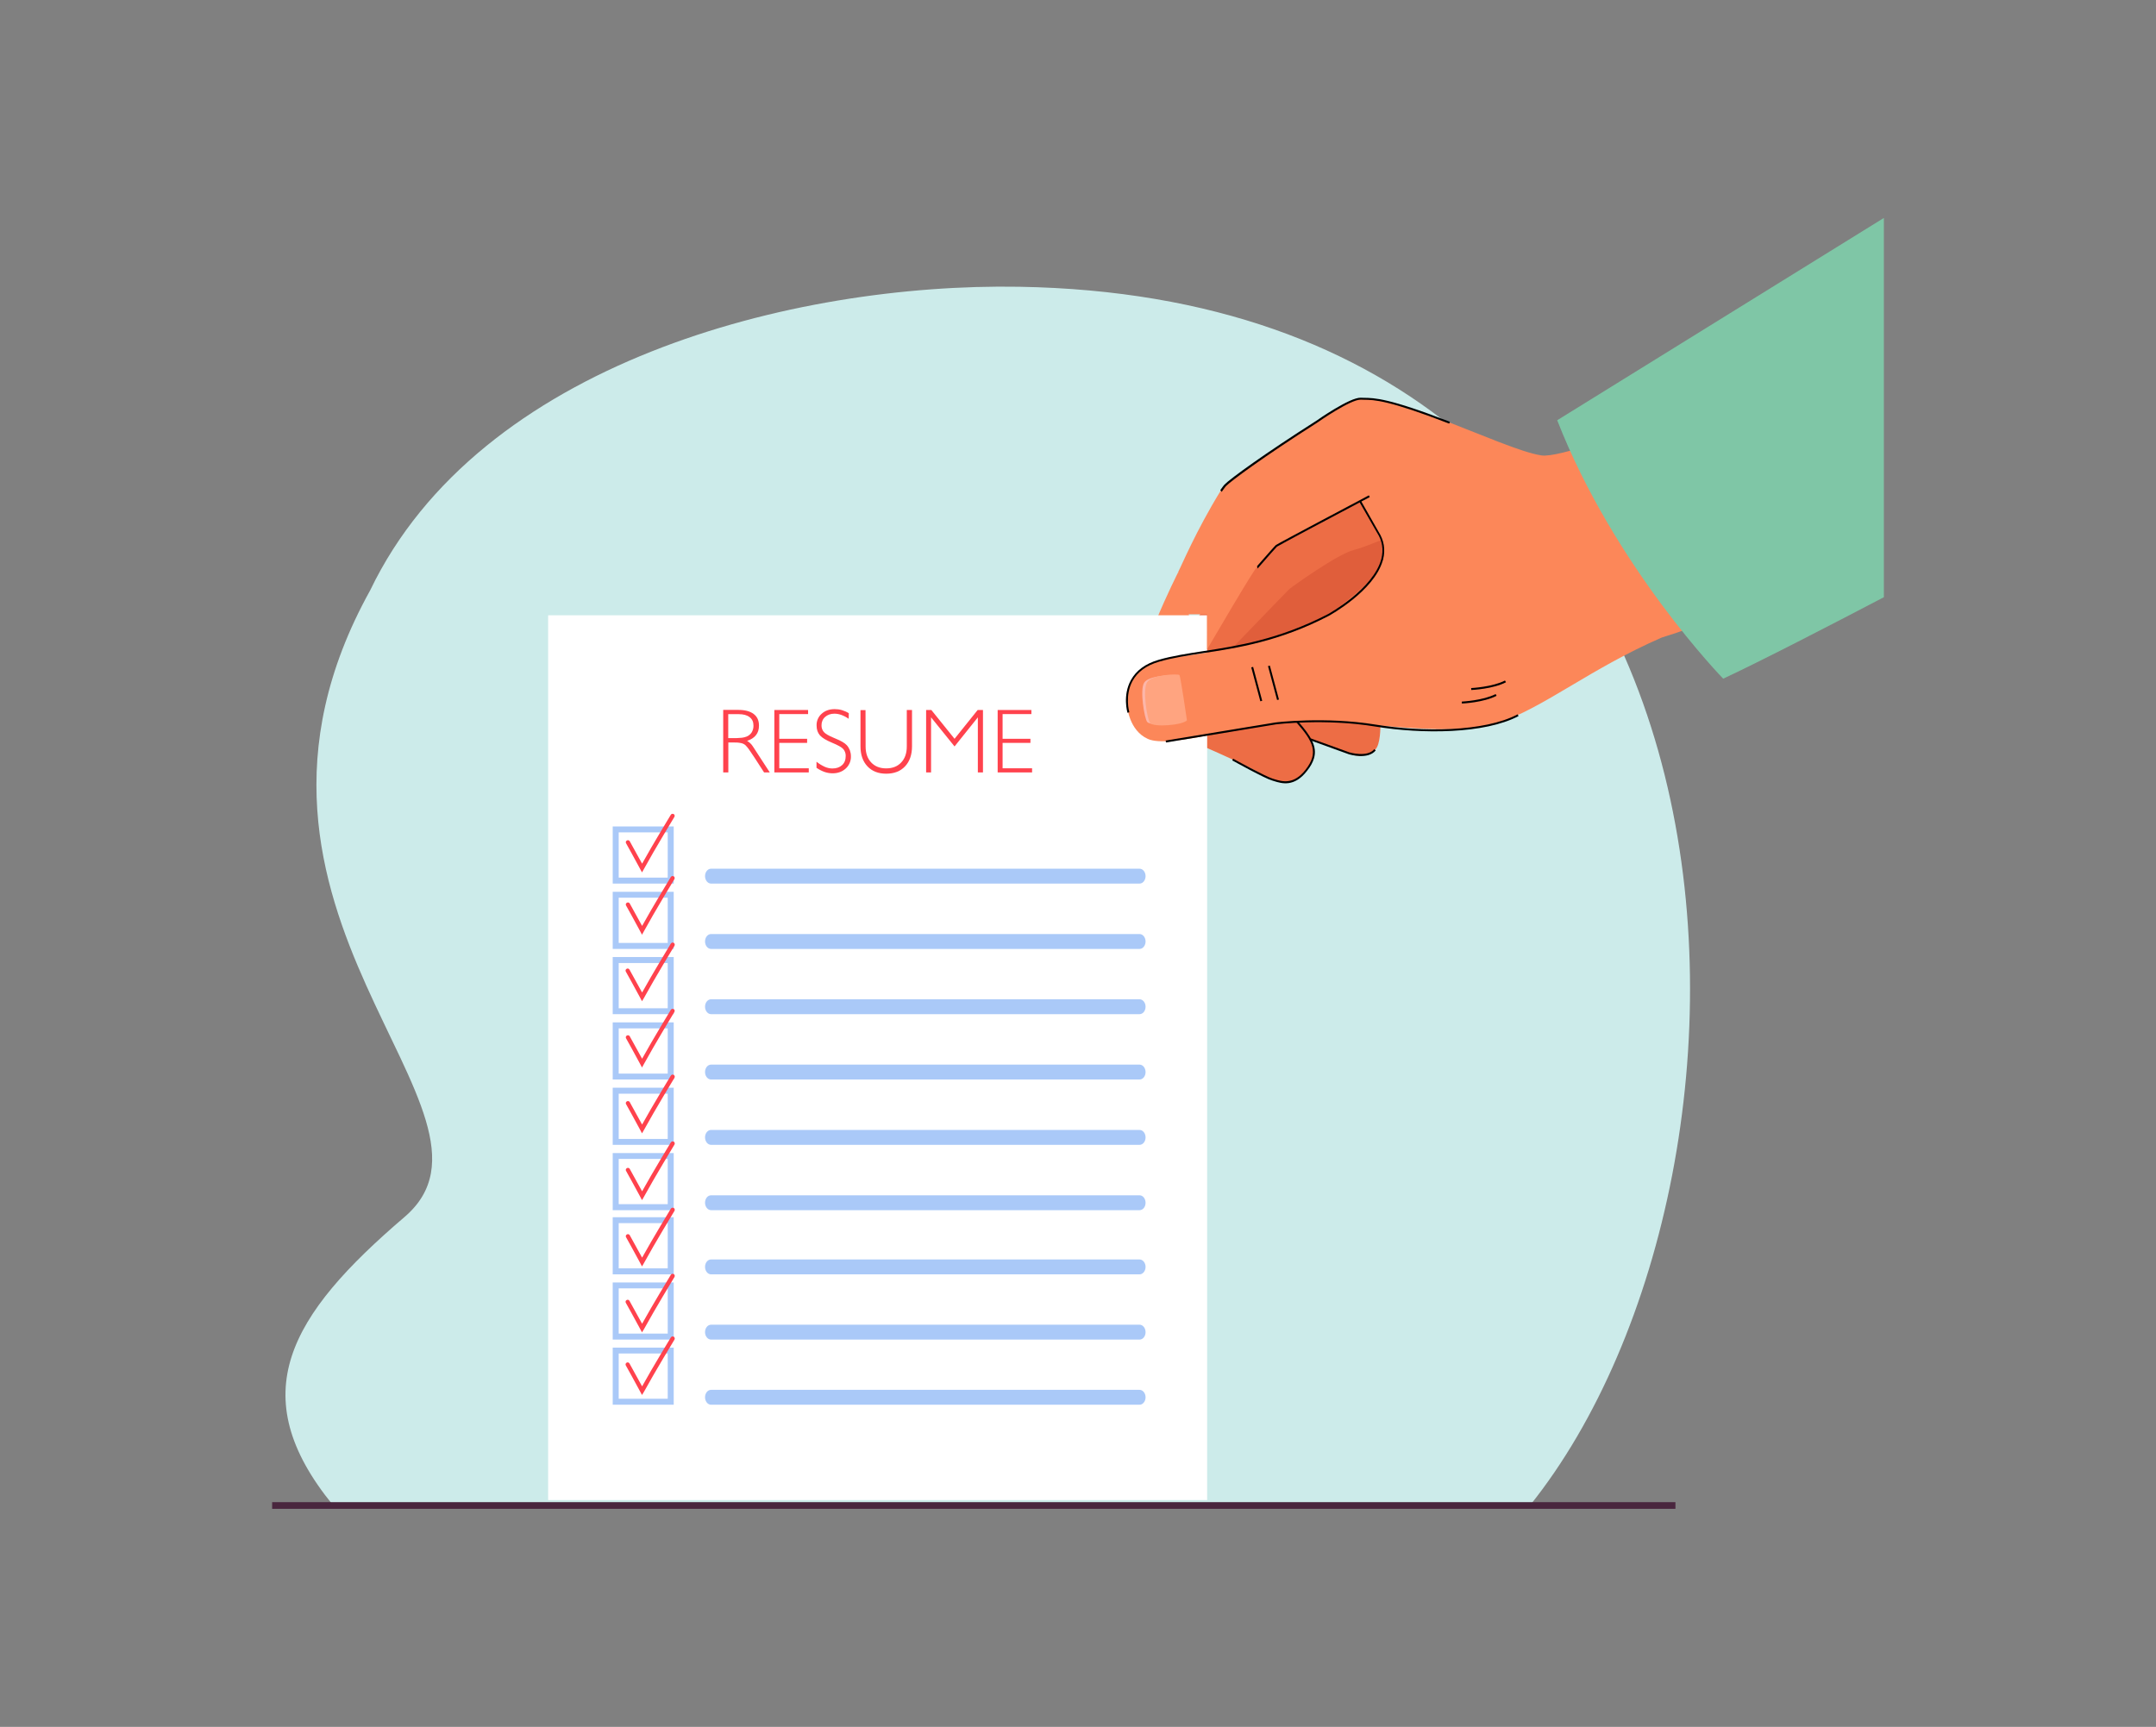 <?xml version="1.0" encoding="utf-8"?>
<!-- Generator: Adobe Illustrator 24.1.2, SVG Export Plug-In . SVG Version: 6.00 Build 0)  -->
<svg version="1.1" id="Layer_1" xmlns="http://www.w3.org/2000/svg" xmlns:xlink="http://www.w3.org/1999/xlink" x="0px" y="0px"
	 viewBox="0 0 2230.2 1786.7" style="enable-background:new 0 0 2230.2 1786.7;" xml:space="preserve">
<rect x="0" y="0" width="2230.2" height="1786.7" fill="#808080" stroke="none"/>
<style type="text/css">
	.st0{fill:#CCEBEA;}
	.st1{fill:#49263E;}
	.st2{fill:#E05E3B;}
	.st3{fill:#ED6D45;}
	.st4{fill:#FC8759;}
	.st5{fill:#FFFFFF;}
	.st6{fill:#AAC9F8;}
	.st7{fill:#FF424D;}
	.st8{fill:#FCB6A9;}
	.st9{fill:#FFA480;}
	.st10{fill:#7FC6A6;}
</style>
<g id="Layer_2_1_">
	<g id="Layer_1-2">
		<path class="st0" d="M1054.5,296.7c-234.2-4-558.4,78.5-671.6,314.1c-185.2,333.9,162.5,539.9,35.5,648.4
			c-118.6,101.4-167.9,183.4-73.7,298.4h1237.9C1861.1,1210.1,1851.8,310.4,1054.5,296.7z"/>
		<rect x="281.5" y="1554.2" class="st1" width="1451.6" height="6.9"/>
		<path class="st2" d="M1258.1,763.7c0,0,86.9-90.4,89.4-92.6c2.5-2.2,49.9-36.4,67.1-40.6c17.3-4.3,67.5-27.2,68.3-29
			c0.7-1.7-42.9-64.6-46.6-63.2s-89.2,49-89.2,49l-56.4,59l-73.1,82l13.8,16.3L1258.1,763.7z"/>
		<path class="st3" d="M1226.9,764.4c0,0,62.3,26.7,75.9,35.5s30.2,12.8,40.3,5.3c10.1-7.5,21.6-24.4,12.5-40.3
			c0,0,37.2,13.4,44.4,16.1c7.2,2.7,16.7-0.4,22.4-5.3c5.8-4.9,5.5-24.7,5.5-24.7l-51.2-46.4L1269,735.7l-41.6,18.3L1226.9,764.4z"
			/>
		<path d="M1359.2,784.6c-1.2,4.1-3.5,8.4-7.2,13c-13.2,17.1-26.2,13-34,10.6c-0.8-0.3-1.5-0.5-2.2-0.7c-7.1-1.9-39.8-20-41.2-20.8
			l1-1.7c0.3,0.2,34,18.7,40.8,20.6c0.7,0.2,1.5,0.4,2.3,0.7c7.3,2.2,19.4,6,31.8-9.9c13.6-17.5,8.3-28.8-9.6-49.1l1.5-1.3
			C1356.1,761.5,1362.8,772.4,1359.2,784.6z"/>
		<path d="M1423.1,776.4c-8.1,10-27.3,4.2-28.1,3.9l-39.8-14.4l0.7-1.9l39.8,14.4c0.1,0,18.7,5.6,25.9-3.3L1423.1,776.4z"/>
		<path class="st3" d="M1244.3,702.1c0,0,86.9-90.4,89.4-92.6s49.9-36.4,67.1-40.6c17.3-4.3,67.5-27.2,68.3-29
			c0.7-1.7-42.9-64.6-46.6-63.2c-3.7,1.5-89.2,49-89.2,49l-56.4,59l-57.8,82.7l-1.6,15.6L1244.3,702.1z"/>
		<path class="st4" d="M1219,591.5c0,0-48.6,95.8-38,115.1c29.2-12.4,55.6-29.8,56.1-35.1S1219,591.5,1219,591.5z"/>
		<rect x="567" y="636.6" class="st5" width="681.7" height="915.4"/>
		<path class="st6" d="M1178.8,914.2H735.5c-3.4,0-6.2-3.5-6.2-7.7l0,0c0-4.3,2.8-7.7,6.2-7.7h443.3c3.4,0,6.2,3.5,6.2,7.7l0,0
			C1185,910.7,1182.2,914.2,1178.8,914.2z"/>
		<path class="st6" d="M1178.8,981.8H735.5c-3.4,0-6.2-3.5-6.2-7.7l0,0c0-4.3,2.8-7.7,6.2-7.7h443.3c3.4,0,6.2,3.5,6.2,7.7l0,0
			C1185,978.3,1182.2,981.8,1178.8,981.8z"/>
		<path class="st6" d="M1178.8,1049.3H735.5c-3.4,0-6.2-3.5-6.2-7.7l0,0c0-4.3,2.8-7.7,6.2-7.7h443.3c3.4,0,6.2,3.5,6.2,7.7l0,0
			C1185,1045.9,1182.2,1049.3,1178.8,1049.3z"/>
		<path class="st6" d="M1178.8,1184.5H735.5c-3.4,0-6.2-3.5-6.2-7.7l0,0c0-4.3,2.8-7.7,6.2-7.7h443.3c3.4,0,6.2,3.5,6.2,7.7l0,0
			C1185,1181.1,1182.2,1184.5,1178.8,1184.5z"/>
		<path class="st6" d="M1178.8,1252.1H735.5c-3.4,0-6.2-3.5-6.2-7.7l0,0c0-4.3,2.8-7.7,6.2-7.7h443.3c3.4,0,6.2,3.5,6.2,7.7l0,0
			C1185,1248.7,1182.2,1252.1,1178.8,1252.1z"/>
		<path class="st6" d="M1178.8,1116.9H735.5c-3.4,0-6.2-3.5-6.2-7.7l0,0c0-4.3,2.8-7.7,6.2-7.7h443.3c3.4,0,6.2,3.5,6.2,7.7l0,0
			C1185,1113.5,1182.2,1116.9,1178.8,1116.9z"/>
		<path class="st6" d="M1178.8,1318.5H735.5c-3.4,0-6.2-3.5-6.2-7.7l0,0c0-4.3,2.8-7.7,6.2-7.7h443.3c3.4,0,6.2,3.5,6.2,7.7l0,0
			C1185,1315,1182.2,1318.5,1178.8,1318.5z"/>
		<path class="st6" d="M1178.8,1386H735.5c-3.4,0-6.2-3.5-6.2-7.7l0,0c0-4.3,2.8-7.7,6.2-7.7h443.3c3.4,0,6.2,3.5,6.2,7.7l0,0
			C1185,1382.6,1182.2,1386,1178.8,1386z"/>
		<path class="st6" d="M1178.8,1453.4H735.5c-3.4,0-6.2-3.5-6.2-7.7l0,0c0-4.3,2.8-7.7,6.2-7.7h443.3c3.4,0,6.2,3.5,6.2,7.7l0,0
			C1185,1449.9,1182.2,1453.4,1178.8,1453.4z"/>
		<path class="st6" d="M696.9,914.2h-63.1v-59.1h63.1V914.2z M640,908h50.7v-46.8H640V908z"/>
		<path class="st6" d="M696.9,981.8h-63.1v-59.1h63.1V981.8z M640,975.6h50.7v-46.8H640L640,975.6z"/>
		<path class="st6" d="M696.9,1049.3h-63.1v-59.1h63.1V1049.3z M640,1043.2h50.7v-46.8H640L640,1043.2z"/>
		<path class="st6" d="M696.9,1116.9h-63.1v-59.1h63.1V1116.9z M640,1110.8h50.7V1064H640L640,1110.8z"/>
		<path class="st6" d="M696.9,1184.5h-63.1v-59.1h63.1V1184.5z M640,1178.4h50.7v-46.8H640L640,1178.4z"/>
		<path class="st6" d="M696.9,1252.1h-63.1V1193h63.1V1252.1z M640,1245.9h50.7v-46.8H640V1245.9z"/>
		<path class="st6" d="M696.9,1318.5h-63.1v-59.1h63.1V1318.5z M640,1312.3h50.7v-46.8H640L640,1312.3z"/>
		<path class="st6" d="M696.9,1386h-63.1v-59.1h63.1V1386z M640,1379.8h50.7v-46.8H640L640,1379.8z"/>
		<path class="st6" d="M696.9,1453.4h-63.1v-59.1h63.1V1453.4z M640,1447.2h50.7v-46.8H640L640,1447.2z"/>
		<path class="st7" d="M664.1,902.6l-1.9-3.5c-4.8-9.1-14.6-26.6-14.7-26.8c-0.5-1.1,0.1-2.4,1.2-2.8c0.9-0.4,2-0.1,2.6,0.7
			c0.1,0.2,7.7,13.9,12.9,23.4c11.1-20.1,29.5-50.2,29.7-50.6c0.6-1,2-1.3,3-0.7c1,0.6,1.3,1.9,0.7,2.9
			c-0.2,0.3-20.7,34.1-31.5,53.9L664.1,902.6z"/>
		<path class="st7" d="M664.1,967.1l-1.9-3.6c-4.8-9.1-14.6-26.6-14.7-26.8c-0.5-1.1,0.1-2.4,1.2-2.8c0.9-0.4,2-0.1,2.6,0.7
			c0.1,0.2,7.7,13.8,12.9,23.4c11.1-20.1,29.5-50.2,29.7-50.6c0.6-1,2-1.3,3-0.7c1,0.6,1.3,1.9,0.7,2.9
			c-0.2,0.3-20.7,34.1-31.5,53.9L664.1,967.1z"/>
		<path class="st7" d="M664.1,1035.9l-1.9-3.6c-4.8-9.1-14.6-26.6-14.7-26.8c-0.7-1-0.5-2.3,0.5-3c1-0.7,2.3-0.5,3,0.5
			c0.1,0.1,0.2,0.3,0.3,0.5c0.1,0.1,7.7,13.8,12.9,23.4c11.1-20.1,29.5-50.2,29.7-50.6c0.6-1,1.9-1.4,3-0.8c1,0.6,1.4,1.9,0.8,3
			c0,0,0,0,0,0c-0.2,0.3-20.7,34.1-31.5,53.9L664.1,1035.9z"/>
		<path class="st7" d="M664.1,1104.5l-1.9-3.6c-4.8-9.1-14.6-26.6-14.7-26.8c-0.5-1.1,0.1-2.4,1.2-2.8c0.9-0.4,2-0.1,2.6,0.7
			c0.1,0.2,7.7,13.8,12.9,23.4c11.1-20.1,29.5-50.2,29.7-50.6c0.6-1,2-1.3,3-0.7c1,0.6,1.3,1.9,0.7,2.9
			c-0.2,0.3-20.7,34.1-31.5,53.9L664.1,1104.5z"/>
		<path class="st7" d="M664.1,1172.6l-1.9-3.6c-4.8-9.1-14.6-26.6-14.7-26.8c-0.5-1.1,0.1-2.4,1.2-2.8c0.9-0.4,2-0.1,2.6,0.7
			c0.1,0.2,7.7,13.9,12.9,23.4c11.1-20.1,29.5-50.2,29.7-50.6c0.6-1,1.9-1.4,3-0.8c1,0.6,1.4,1.9,0.8,3c0,0,0,0,0,0
			c-0.2,0.3-20.7,34.1-31.5,53.9L664.1,1172.6z"/>
		<path class="st7" d="M664.1,1241.7l-1.9-3.6c-4.8-9.1-14.6-26.6-14.7-26.8c-0.5-1.1,0.1-2.4,1.2-2.8c0.9-0.4,2-0.1,2.6,0.7
			c0.1,0.2,7.7,13.8,12.9,23.4c11.1-20.1,29.5-50.2,29.7-50.6c0.6-1,1.9-1.4,3-0.8c1,0.6,1.4,1.9,0.8,3c0,0,0,0,0,0
			c-0.2,0.3-20.7,34.1-31.5,53.9L664.1,1241.7z"/>
		<path class="st7" d="M664.1,1310.3l-1.9-3.6c-4.8-9.1-14.6-26.6-14.7-26.8c-0.5-1.1,0.1-2.4,1.2-2.8c0.9-0.4,2-0.1,2.6,0.7
			c0.1,0.2,7.7,13.9,12.9,23.4c11.1-20.1,29.5-50.2,29.7-50.6c0.6-1,1.9-1.4,3-0.8c1,0.6,1.4,1.9,0.8,3c0,0,0,0,0,0
			c-0.2,0.3-20.7,34.1-31.5,53.9L664.1,1310.3z"/>
		<path class="st7" d="M664.1,1378.5l-1.9-3.5c-4.8-9.1-14.6-26.6-14.7-26.8c-0.7-1-0.5-2.3,0.5-3s2.3-0.5,3,0.5
			c0.1,0.1,0.2,0.3,0.3,0.5c0.1,0.1,7.7,13.8,12.9,23.4c11.1-20.1,29.5-50.2,29.7-50.6c0.6-1,1.9-1.4,3-0.8c1,0.6,1.4,1.9,0.8,3
			c0,0,0,0,0,0c-0.2,0.3-20.7,34.1-31.5,53.9L664.1,1378.5z"/>
		<path class="st7" d="M664.1,1443.3l-1.9-3.5c-4.8-9.1-14.6-26.6-14.7-26.8c-0.7-1-0.5-2.3,0.5-3c1-0.7,2.3-0.5,3,0.5
			c0.1,0.1,0.2,0.3,0.3,0.5c0.1,0.1,7.7,13.8,12.9,23.4c11.1-20.1,29.5-50.2,29.7-50.6c0.6-1,1.9-1.4,3-0.8c1,0.6,1.4,1.9,0.8,3
			c0,0,0,0,0,0c-0.2,0.3-20.7,34.1-31.5,53.9L664.1,1443.3z"/>
		<path class="st7" d="M748.1,734.5h15.7c6.8,0,12.1,1.4,15.8,4.2c3.7,2.8,5.5,6.8,5.5,12c0,4-1,7.3-3.1,9.9c-2,2.6-5.1,4.6-9.2,5.9
			c1.1,0.7,2.2,1.5,3.2,2.4c1,0.9,1.8,1.9,2.6,3.1l17.7,27.2h-5.9l-10.3-15.9c-2-3.1-3.8-5.7-5.2-7.7c-1.1-1.5-2.2-3-3.5-4.3
			c-1.2-1.2-2.8-2-4.5-2.4c-2.7-0.6-5.5-0.8-8.2-0.7h-5.3v31h-5.3V734.5z M753.3,738.9v24.8h4c3.4,0.1,6.8-0.1,10.2-0.4
			c1.6-0.2,3.3-0.6,4.8-1.2c2.2-0.9,4-2.4,5.3-4.4c1.2-2.1,1.9-4.5,1.8-7c0-3.8-1.3-6.7-4-8.7c-2.7-2.1-6.4-3.1-11.3-3.1H753.3z"/>
		<path class="st7" d="M801,799.2v-64.6h34.9v4.2h-29.8v25.6h28.8v4.2h-28.8v26.3h30.5v4.3H801z"/>
		<path class="st7" d="M877.9,743.7c-2.4-1.7-4.9-3-7.6-4c-2.3-0.8-4.7-1.3-7.2-1.3c-3.9,0-7.1,1.2-9.6,3.4
			c-2.5,2.2-3.8,5.4-3.7,8.7c-0.1,2.5,0.8,5,2.4,6.9c1.6,1.8,5,3.8,10.3,6l1.4,0.6c6,2.4,10,4.8,12,7c1.4,1.5,2.4,3.3,3.2,5.2
			c0.7,2,1.1,4.1,1.1,6.2c0.2,4.8-1.8,9.5-5.3,12.7c-3.6,3.3-8.1,5-13.7,5c-2.8,0-5.6-0.5-8.3-1.4c-3-1.1-5.7-2.5-8.3-4.3v-6.3
			c2.6,2.1,5.5,3.9,8.6,5.3c2.5,1.1,5.2,1.7,7.9,1.7c4.2,0,7.5-1.2,10-3.5s3.7-5.4,3.7-9.4c0.1-2.6-0.8-5.2-2.5-7.2
			c-1.7-1.9-5.5-4-11.5-6.5c-6.2-2.6-10.4-5.1-12.7-7.7c-2.2-2.6-3.4-5.9-3.4-10c-0.2-4.7,1.7-9.2,5.2-12.3c3.5-3.2,8-4.8,13.5-4.8
			c2.5,0,5,0.3,7.4,1c2.5,0.8,5,1.8,7.2,3.2L877.9,743.7z"/>
		<path class="st7" d="M895.4,772.4c0,6.9,1.9,12.4,5.8,16.5c3.9,4.1,9,6.1,15.5,6.1c6.5,0,11.7-2,15.5-6.1
			c3.9-4.1,5.8-9.6,5.8-16.5v-37.8h5.4v37.6c0,8.7-2.4,15.6-7.2,20.7c-4.8,5.1-11.3,7.6-19.5,7.6c-8.1,0-14.6-2.5-19.4-7.6
			c-4.8-5.1-7.2-12-7.2-20.7v-37.5h5.2L895.4,772.4z"/>
		<path class="st7" d="M958,799.2v-64.6h5.4l24,29.8l23.9-29.8h5.5v64.6h-5.3v-57l-24.1,30.1l-24.3-30.1v57L958,799.2z"/>
		<path class="st7" d="M1032,799.2v-64.6h34.9v4.2h-29.8v25.6h28.8v4.2h-28.8v26.3h30.5v4.3H1032z"/>
		<path class="st4" d="M1166,730.9c-7.6-46.7,51.6-51.3,51.6-51.3c0,0,0-0.1,0-0.1l3.4-0.6c-0.1,0.1-0.2,0.2-0.3,0.3
			c18.7-2.2,115.6-15.1,157.7-46c46.7-34.3,59-53.5,50.5-73.8c-8.5-20.3-22.1-40.9-22.1-40.9s-62.9,34.7-81.7,42.9
			c-4.8,2.1-13.5,13.2-24.7,25.2c-0.7-2.3-51.8,85.4-51.8,85.4s0.1-35.7,0-36.4h-31.2c0,0,2.6-30.5,1.5-44.2
			c3.3-6,17.8-41.3,43.8-83.7c9.8-16.5,102.1-72.3,132.4-92c30.3-19.6,158.4,49.5,199.4,55.5c18.4,2.7,92-25.8,107.3-29.8
			c33.4-8.5,14.5,20.2,45.4,35.5c33.6,16.7,65.7,45.8,58.2,95.1c-5.9,39-34.1,71-71.7,82.9l-14.7,4.7
			c-74.8,32.7-120.7,71.8-169.5,88.6c-48.8,16.8-160.6-5.6-213.1-1.8s-126.9,28.3-149.1,18.1C1167.8,755.7,1166,730.9,1166,730.9z"
			/>
		<path class="st8" d="M1223.2,744.4c0,0-6.5-43.7-7.7-45.1c-1.2-1.4-27-0.6-31.9,6.9s0.3,37.5,3.1,40.8
			C1190.5,751.4,1218.8,749.3,1223.2,744.4z"/>
		<path class="st9" d="M1227.8,745.3c0,0-6.6-45.5-7.8-46.9s-28.1-0.6-33.3,7.3s0.1,39,3,42.4
			C1193.7,752.7,1223.3,750.3,1227.8,745.3z"/>
		<path d="M1430.3,580.1c-9,31.2-54.1,56.2-56,57.2c-51.1,26.5-94.6,33.1-129.5,38.4c-16.4,2.5-32,4.9-45.8,8.9
			c-13.1,3.8-22.3,10.5-27.5,20c-8.2,15-3.4,32.1-3.3,32.3l-1.9,0.6c-0.2-0.7-5.2-17.9,3.5-33.8c5.5-10,15.1-17.1,28.7-21
			c14-4.1,29.6-6.4,46.1-9c34.8-5.3,78.1-11.9,128.9-38.2c0.5-0.2,47.4-26.3,55.4-57.3c2.4-9.5,1-18.6-4.4-27L1406,519l1.7-1
			l18.3,32.2c5.7,8.9,7.2,18.5,4.7,28.6C1430.5,579.2,1430.4,579.7,1430.3,580.1z"/>
		<path d="M1300.3,585.8c11-12.6,18.8-21.4,19.5-21.9c2.5-1.8,92.4-49.4,96.2-51.4l0.9,1.8c-32.3,17.1-94,49.8-96,51.3
			c-0.8,0.7-8.7,9.6-20,22.6C1300.7,587.3,1300.5,586.6,1300.3,585.8z"/>
		<path d="M1570.8,740.9c-35.1,18.5-99.8,18.8-148.2,10.8c-51.8-8.5-102.5-2.3-103-2.2l-113.5,18.7l-0.3-2l113.5-18.7
			c0.5-0.1,51.5-6.3,103.6,2.2c48.1,7.9,112.2,7.7,147-10.6L1570.8,740.9z"/>
		<path d="M1262.3,507.1c2.2-3.1,3.7-5.1,4.3-5.7c5.9-6.1,42.1-32.4,94.8-65.9c1.4-1,34.8-24.4,46.2-24c1,0,2.1,0,3.2,0.1
			c10.8,0.1,25.6,0.2,89,24.8l-0.7,1.9c-63-24.4-77.6-24.6-88.2-24.7c-1.1,0-2.2,0-3.2-0.1c-10.7-0.4-44.6,23.4-45,23.7
			c-57,36.3-89.6,60.7-94.5,65.7c-0.6,0.6-2.2,2.8-4.5,6C1263.1,508.2,1262.7,507.7,1262.3,507.1z"/>
		<path d="M1548.1,719.9c-13.3,6.9-34.9,8-35.9,8l-0.1-2c0.2,0,22.1-1.1,35-7.8L1548.1,719.9z"/>
		<path d="M1557.8,705.9c-13.3,6.9-35,8-35.9,8l-0.1-2c0.2,0,22.1-1.1,35-7.8L1557.8,705.9z"/>
		<rect x="1298.8" y="689.7" transform="matrix(0.966 -0.259 0.259 0.966 -138.958 360.648)" width="2" height="36.3"/>
		<rect x="1316.1" y="688.4" transform="matrix(0.966 -0.259 0.259 0.966 -138.01 365.079)" width="2" height="36.3"/>
		<path class="st10" d="M1948.7,225.5l-337.9,209.3c59.3,152.1,171.7,267.4,171.7,267.4c40-18.7,111.2-55.5,166.2-84.3V225.5z"/>
	</g>
</g>
</svg>
